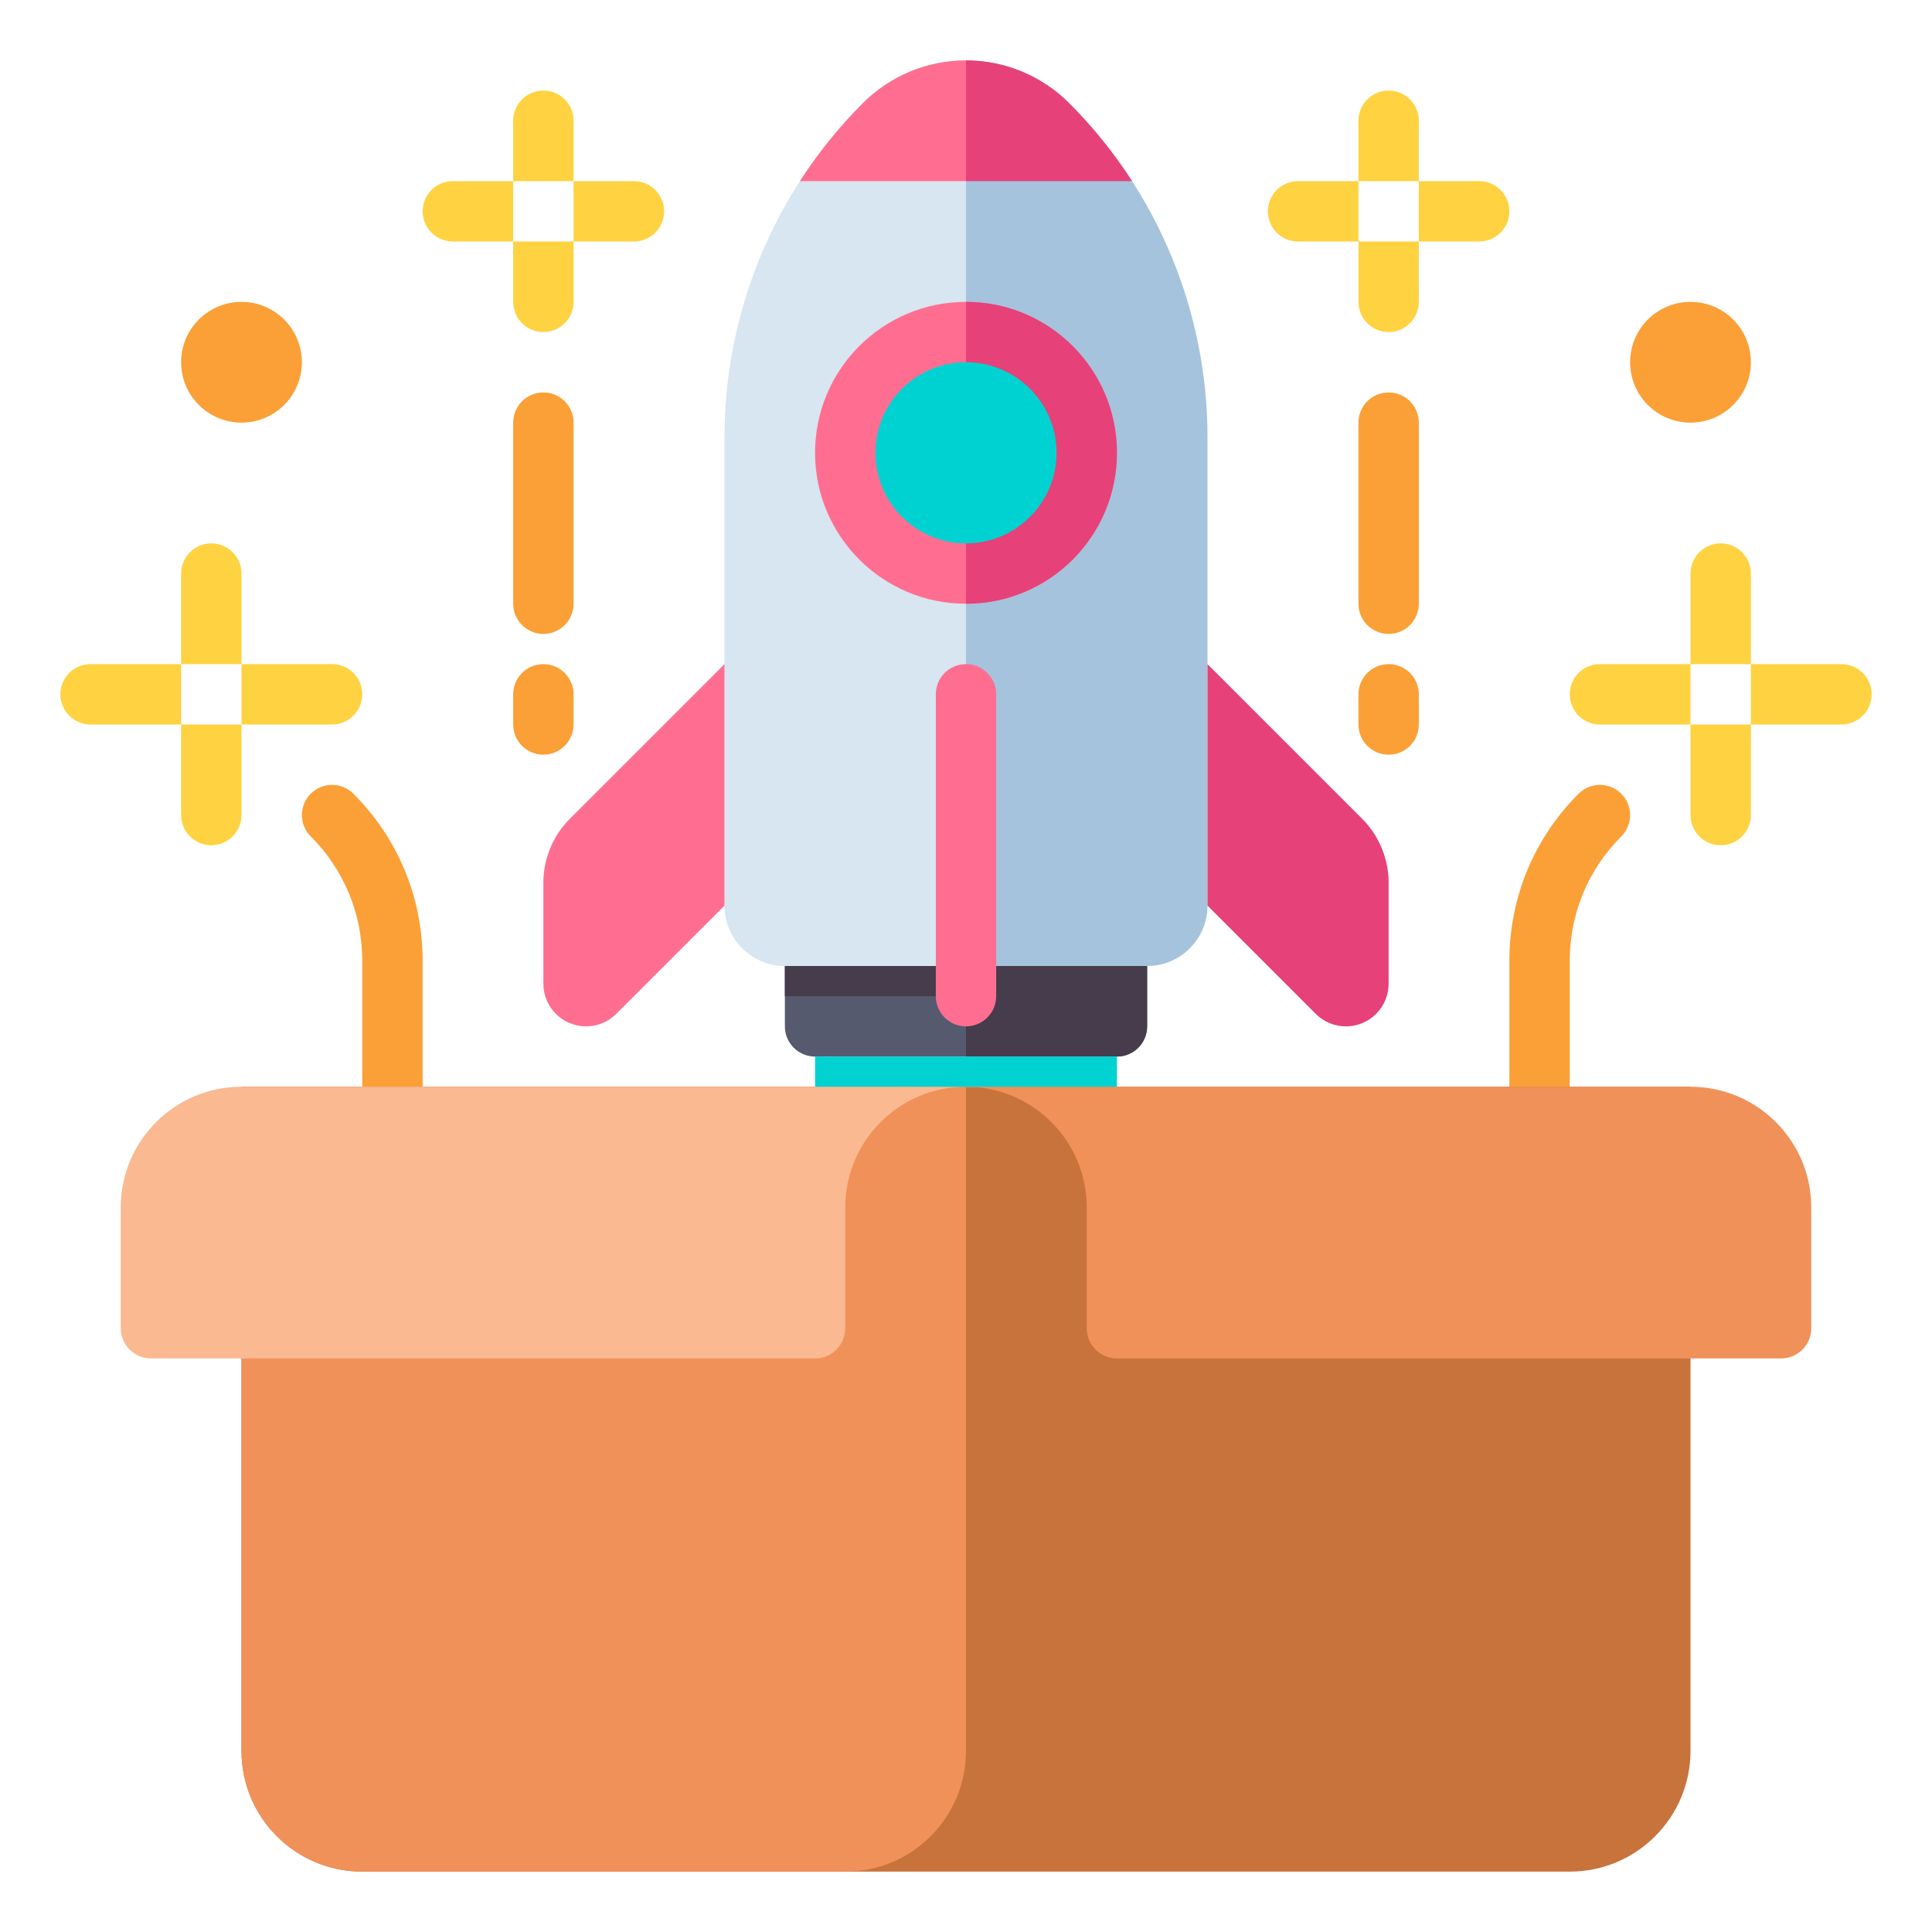 <svg id="Layer_1" enable-background="new 0 0 512 512" height="512" viewBox="0 0 512 512" width="512" xmlns="http://www.w3.org/2000/svg"><g><g><path d="m104 296c-4.418 0-8-3.582-8-8v-33.373c0-12.455-4.85-24.164-13.656-32.97-3.125-3.124-3.125-8.189-.001-11.314 3.125-3.124 8.19-3.124 11.313 0 11.829 11.828 18.344 27.555 18.344 44.284v33.373c0 4.418-3.582 8-8 8z" fill="#faa037"/></g><g><path d="m64 176h-16v-24c0-4.418 3.582-8 8-8 4.418 0 8 3.582 8 8z" fill="#ffd241"/></g><g><path d="m56 224c-4.418 0-8-3.582-8-8v-24h16v24c0 4.418-3.582 8-8 8z" fill="#ffd241"/></g><g><path d="m64 192v-16h24c4.418 0 8 3.582 8 8 0 4.418-3.582 8-8 8z" fill="#ffd241"/></g><g><path d="m16 184c0-4.418 3.582-8 8-8h24v16h-24c-4.418 0-8-3.582-8-8z" fill="#ffd241"/></g><g><path d="m408 296c-4.418 0-8-3.582-8-8v-33.373c0-16.729 6.515-32.456 18.344-44.284 3.124-3.124 8.189-3.123 11.313 0 3.124 3.124 3.124 8.19-.001 11.314-8.806 8.806-13.656 20.515-13.656 32.97v33.373c0 4.418-3.582 8-8 8z" fill="#faa037"/></g><g><path d="m296 280h-80c-4.418 0-8-3.582-8-8v-16h96v16c0 4.418-3.582 8-8 8z" fill="#555a6e"/></g><g><path d="m208 256h96v8h-96z" fill="#463c4b"/></g><g><path d="m304 264h-48v16h40c4.418 0 8-3.582 8-8z" fill="#463c4b"/></g><g><path d="m416 496h-320c-17.673 0-32-14.327-32-32v-176h384v176c0 17.673-14.327 32-32 32z" fill="#c8733c"/></g><g><path d="m224 496h-128c-17.673 0-32-14.327-32-32v-176h192v176c0 17.673-14.327 32-32 32z" fill="#f0915a"/></g><g><path d="m256 288c-17.673 0-32 14.327-32 32v32c0 4.418-3.582 8-8 8h-176c-4.418 0-8-3.582-8-8v-32c0-17.673 14.327-32 32-32z" fill="#fab991"/></g><g><path d="m256 288c17.673 0 32 14.327 32 32v32c0 4.418 3.582 8 8 8h176c4.418 0 8-3.582 8-8v-32c0-17.673-14.327-32-32-32z" fill="#f0915a"/></g><g><path d="m304 256h-48v-240c10.245 0 20.07 4.07 27.314 11.314 23.49 23.49 36.686 55.349 36.686 88.568v124.118c0 8.837-7.163 16-16 16z" fill="#a5c3dc"/></g><g><path d="m208 256h48v-240c-10.245 0-20.07 4.07-27.314 11.314-23.49 23.49-36.686 55.349-36.686 88.568v124.118c0 8.837 7.163 16 16 16z" fill="#d7e6f0"/></g><g><circle cx="256" cy="120" fill="#ff6e91" r="40"/></g><g><path d="m296 120c0-22.091-17.909-40-40-40v80c22.091 0 40-17.909 40-40z" fill="#e64178"/></g><g><circle cx="256" cy="120" fill="#00d2d2" r="24"/></g><g><path d="m256 176c-4.418 0-8 3.582-8 8v80c0 4.418 3.582 8 8 8 4.418 0 8-3.582 8-8v-80c0-4.418-3.582-8-8-8z" fill="#ff6e91"/></g><g><path d="m320 240 28.686 28.686c2.122 2.122 4.999 3.314 8 3.314 6.248 0 11.314-5.065 11.314-11.314v-26.745c0-6.365-2.529-12.47-7.029-16.971l-40.971-40.97z" fill="#e64178"/></g><g><path d="m192 240-28.686 28.686c-2.122 2.122-4.999 3.314-8 3.314-6.248 0-11.314-5.065-11.314-11.314v-26.745c0-6.365 2.529-12.47 7.029-16.971l40.971-40.97z" fill="#ff6e91"/></g><g><path d="m256 16v32h-44.01c4.78-7.42 10.36-14.35 16.7-20.69 3.62-3.62 7.89-6.45 12.53-8.37s9.66-2.94 14.78-2.94z" fill="#ff6e91"/></g><g><path d="m300.01 48h-44.01v-32c5.12 0 10.14 1.02 14.78 2.94s8.91 4.75 12.53 8.37c6.34 6.34 11.92 13.27 16.7 20.69z" fill="#e64178"/></g><g><path d="m216 280h80v8h-80z" fill="#00d2d2"/></g><g><path d="m448 176h16v-24c0-4.418-3.582-8-8-8-4.418 0-8 3.582-8 8z" fill="#ffd241"/></g><g><path d="m456 224c4.418 0 8-3.582 8-8v-24h-16v24c0 4.418 3.582 8 8 8z" fill="#ffd241"/></g><g><path d="m448 192v-16h-24c-4.418 0-8 3.582-8 8 0 4.418 3.582 8 8 8z" fill="#ffd241"/></g><g><path d="m496 184c0-4.418-3.582-8-8-8h-24v16h24c4.418 0 8-3.582 8-8z" fill="#ffd241"/></g><g><path d="m360 48h16v-16c0-4.418-3.582-8-8-8-4.418 0-8 3.582-8 8z" fill="#ffd241"/></g><g><path d="m368 88c4.418 0 8-3.582 8-8v-16h-16v16c0 4.418 3.582 8 8 8z" fill="#ffd241"/></g><g><path d="m360 64v-16h-16c-4.418 0-8 3.582-8 8 0 4.418 3.582 8 8 8z" fill="#ffd241"/></g><g><path d="m400 56c0-4.418-3.582-8-8-8h-16v16h16c4.418 0 8-3.582 8-8z" fill="#ffd241"/></g><g><path d="m368 168c-4.418 0-8-3.582-8-8v-48c0-4.418 3.582-8 8-8s8 3.582 8 8v48c0 4.418-3.582 8-8 8z" fill="#faa037"/></g><g><path d="m368 200c-4.418 0-8-3.582-8-8v-8c0-4.418 3.582-8 8-8s8 3.582 8 8v8c0 4.418-3.582 8-8 8z" fill="#faa037"/></g><g><path d="m136 48h16v-16c0-4.418-3.582-8-8-8-4.418 0-8 3.582-8 8z" fill="#ffd241"/></g><g><path d="m144 88c4.418 0 8-3.582 8-8v-16h-16v16c0 4.418 3.582 8 8 8z" fill="#ffd241"/></g><g><path d="m136 64v-16h-16c-4.418 0-8 3.582-8 8 0 4.418 3.582 8 8 8z" fill="#ffd241"/></g><g><path d="m176 56c0-4.418-3.582-8-8-8h-16v16h16c4.418 0 8-3.582 8-8z" fill="#ffd241"/></g><g><path d="m144 168c-4.418 0-8-3.582-8-8v-48c0-4.418 3.582-8 8-8s8 3.582 8 8v48c0 4.418-3.582 8-8 8z" fill="#faa037"/></g><g><path d="m144 200c-4.418 0-8-3.582-8-8v-8c0-4.418 3.582-8 8-8s8 3.582 8 8v8c0 4.418-3.582 8-8 8z" fill="#faa037"/></g><g><circle cx="448" cy="96" fill="#faa037" r="16"/></g><g><circle cx="64" cy="96" fill="#faa037" r="16"/></g></g></svg>